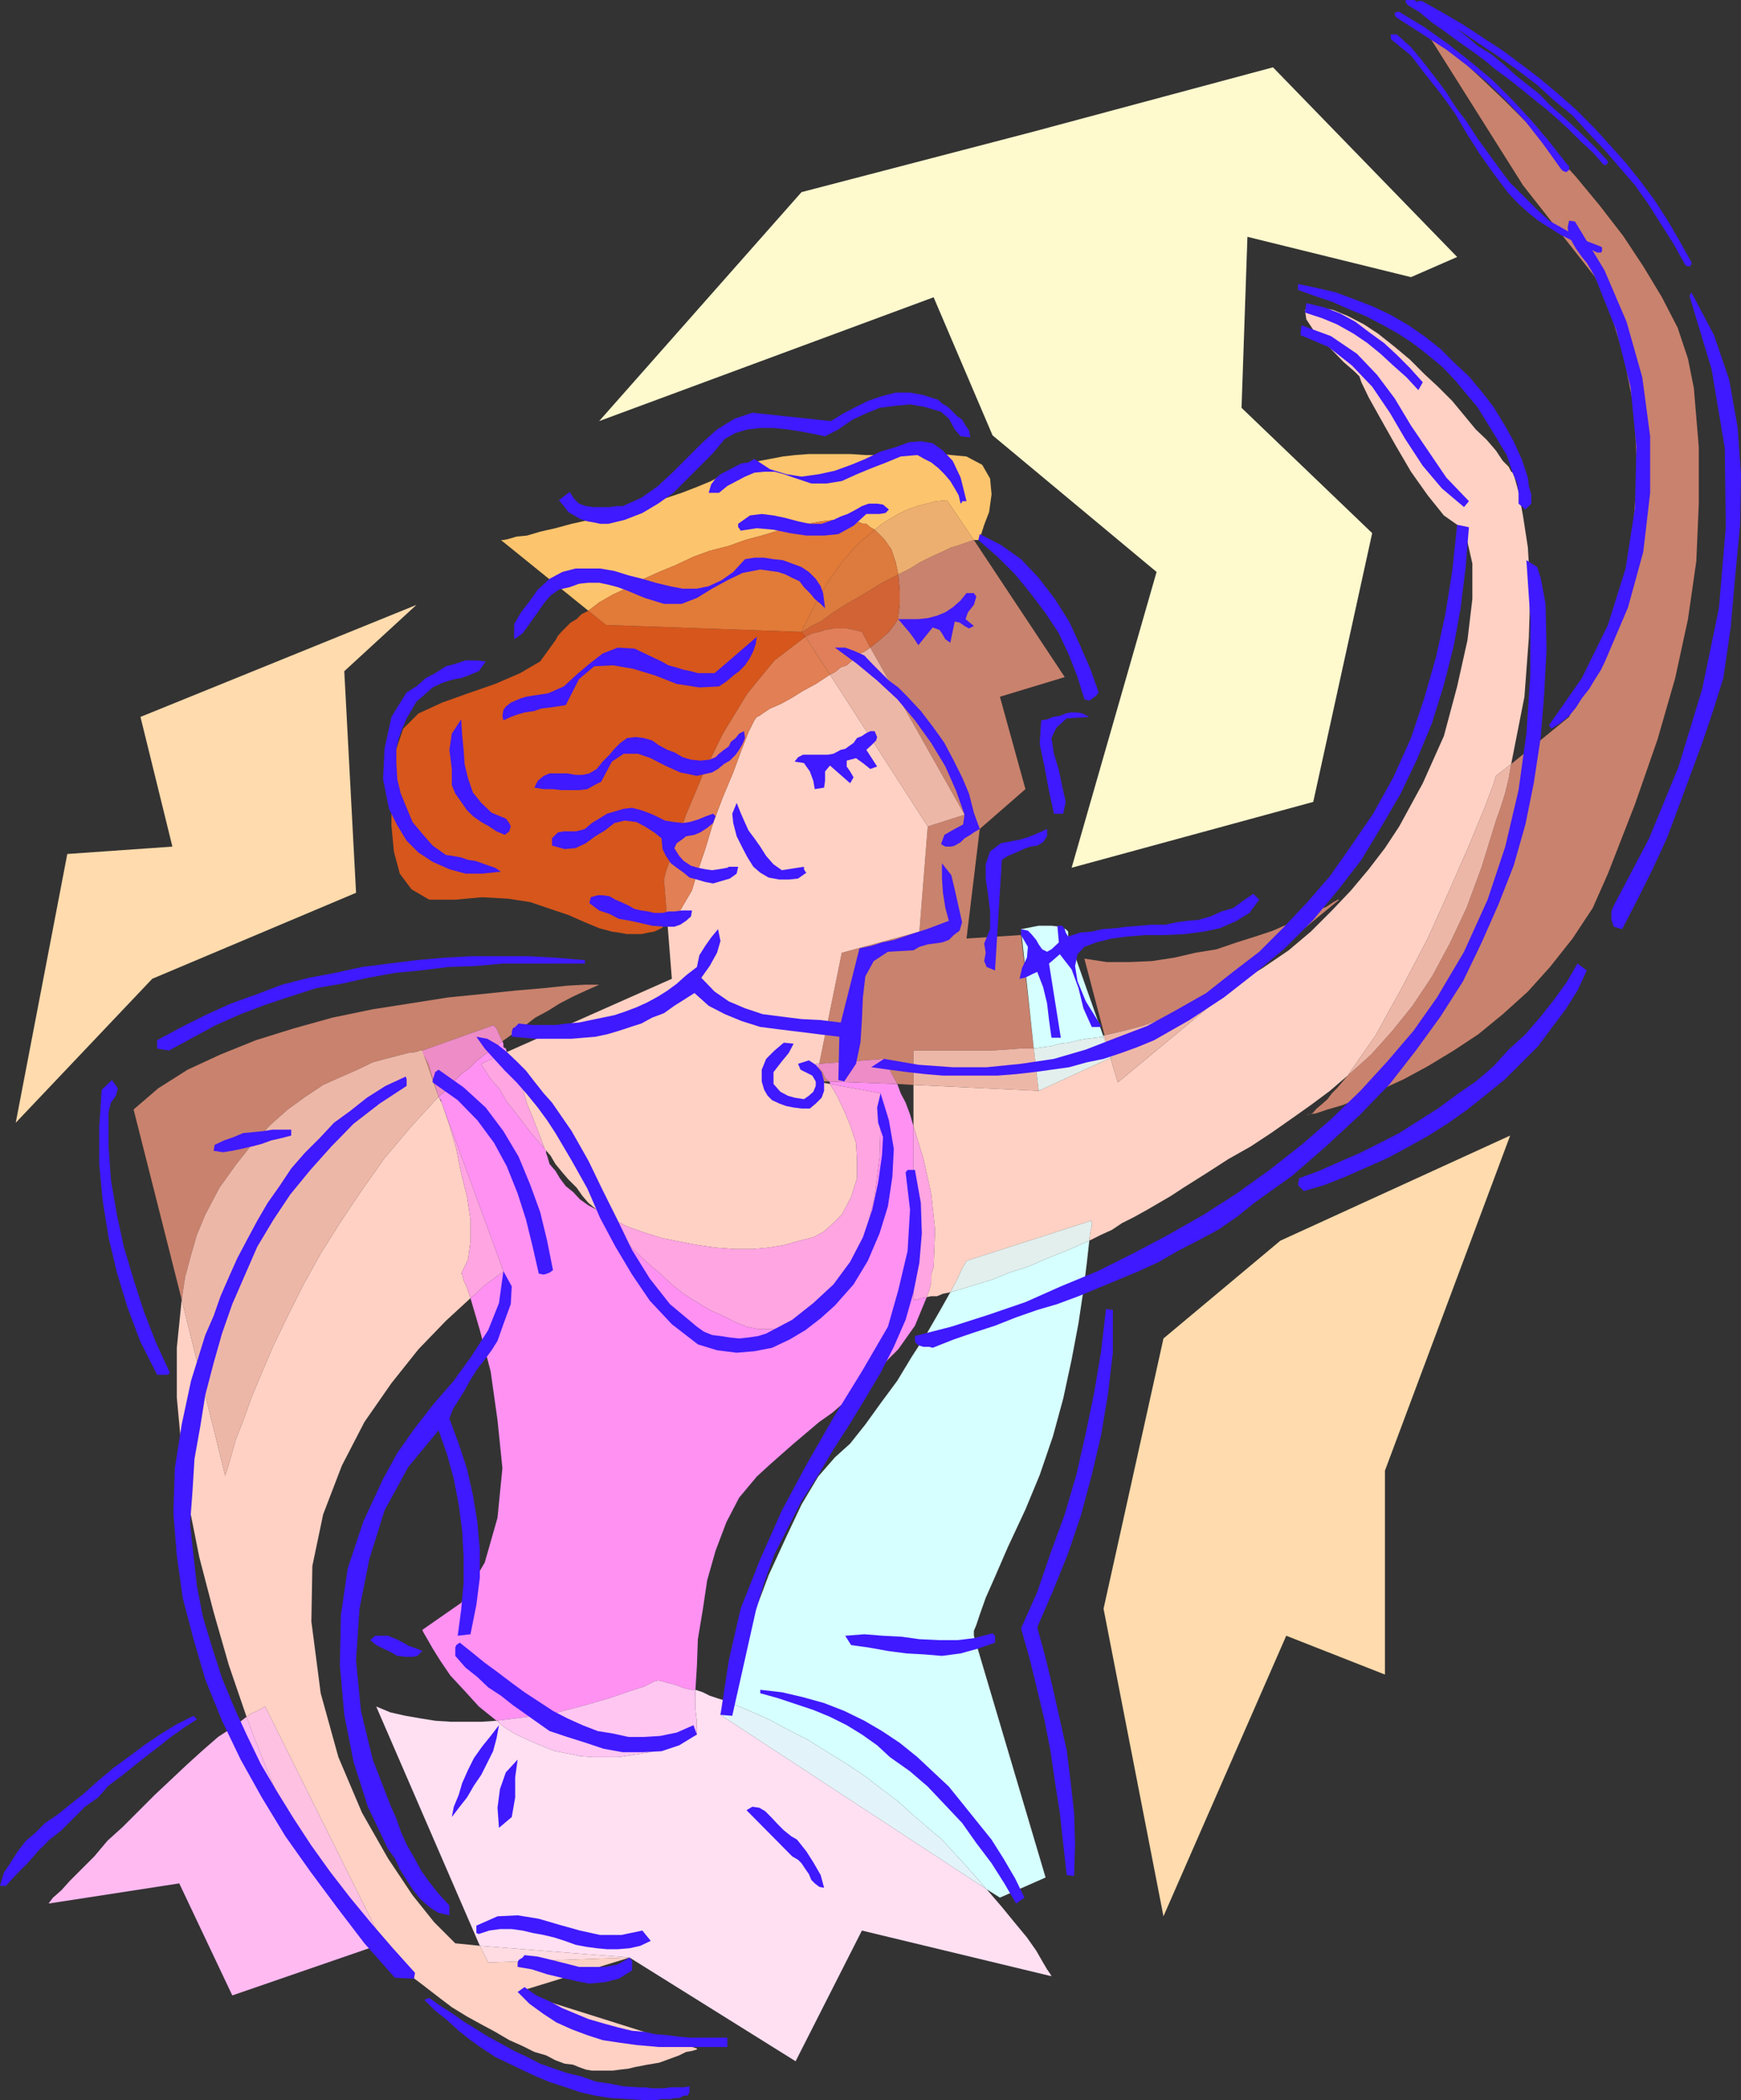<svg xmlns="http://www.w3.org/2000/svg" width="354.5" height="427.402"><rect width="100%" height="100%" fill="#333333" stroke="none"/><path fill="#c9826d" d="M166.102 220.102h2.699l-.801-.7-.398-1-.5-.703-.5-.5-.5 2.903m16.8-94.102-.699 1-1.203 1.602-1.7 1.5-2.097 1.699 19.2 34-7.5 2.398-1.7 21.403-15.8 4.3L166.8 216.5l13.199-1 .3.3.5.9.7 1.702 1.203 2.2 3.297.199v-7h15.902l3.098-.2 2.602-.199h2.898l-2.598-23.101L196.8 191l2.699-22.3 9.3-8.098-5.198-18.801 13.199-4-18.5-27.899-1.5.5-1.399.5-1.699.5-1.902.899-2.2 1-2.398 1.199-1.902 1.2-2.399 1.202.301 3.297v2.903l-.3 2.199V126m89.801 57.102h-.3l-.903.5-1.5 1-2.098.699-2.402 1.398-2.898 1.203-3.399 1.5-3.601 1.2-3.801 1.199-4.098 1.398-4.3.703-4.301 1-4.602.7-4.5.199h-4.598l-4.601-.7 4.101 15.598 3.899-.898 3.8-1 3.399-1.2 3.3-1.199 3.102-1.402 3.399-1.5 2.902-1.398 2.899-1.7 21.101-17.3"/><path fill="#c9826d" d="m344.902 79-1.199-6-2.101-6.3-3.2-6.2-3.8-6.3L330.5 48l-4.797-6.2-4.8-5.8-5-5.5-4.801-5.3-4.801-4.798L302 16.301l-3.898-3.602-3.301-2.898-2.7-2.399-1.398-1.203-.703-.398 20.102 31.898L324.8 56.402l.902 1.899 2.2 5.3L330.5 72l2.203 11 .7 13.2-1.2 15.402-4.601 16.597-8.102 17.703-11.797 9.598-.5 2.902-.703 2.899-.898 2.898-1 2.801-2.899 9.402-3.101 8.399-3.399 7.199-3.601 6.7-4 6-4.102 5.1-4.297 4.802-4.8 4.3-1 1.2-1.2 1.398-1 1-.902 1.2-1 .902-1.2 1-.898 1L266 227l.402-.2 1.5-.198 2.399-.801 3.101-.899 3.598-1.5 4.102-1.601 4.8-2.2 4.801-2.601 5.297-3.2 5-3.3 5-4.098 5.102-4.601 4.5-5 4.601-5.801 4.098-6.2 3.101-7 5.5-14.1 4.598-13.2 3.602-12.5 2.601-12 1.7-11.8.5-11.7V91l-1-12M86 213.8l3.3 9.4-1.198-3.798-.899-2.902-1-1.898L86 213.8"/><path fill="#c9826d" d="m86 213.8 14.602-5.198v.199l.5.5.5 1.199.699 1.402 2.402-1.703 2.098-1.398 2.199-1.7 2.602-1.402 2.398-1.5 2.703-1.398 2.598-1.2 2.699-1.199h-2.898l-3.602.2-4.797.5-5.8.5-6.7.699-7 .699-7.601 1.2-7.7 1.202-8.199 1.7-7.902 2.199-7.7 2.398-7.199 2.903-6.699 3.097-6 3.801-5 4.3L37 264.5l.703-4.598 1.2-4.5 1.199-4.101 1.699-4.102 2.902-5.5L48 237.102l3.402-4.301L55 229l3.602-3.2 3.601-2.6 3.598-2.4 3.8-1.698 3.2-1.403 3.101-1.5 2.598-.699 2.703-.7 1.899-.5 1.699-.198.699-.301h.5"/><path fill="#ffd1c4" d="m121.5 246.2 2.902 1.702 3.301 1.7 3.399 1.199 3.8 1.199 3.598.7 3.602.702 3.601.5 3.899.297h3.601l3.297-.297 3.102-.5 3.199-.902 2.8-.7 2.2-1.198 1.902-1.7 1.7-1.703 1.898-3.597 1.199-3.801v-3.602l-.2-3.597-1.198-3.602-1.2-2.898-1.5-3.102-1.402-2.398-2.898-.5.5-2.903-.2-.199v-.3l-.3-.2h.699l4.601-22.598 15.801-4.3 1.7-21.403L169 137.301l-2.898 1.898-2.602 1.403-2.398 1.5-2.2 1.199-2.101.898-1.5 1-.7.5-.5.203-.5.7-1.199 2.398-1.402 3.602-1.7 4.597-2.097 5-2 5.301-1.601 5.3-1.7 5-1 3.4-1.699 2.902-1.402 2.398-1.899 1.402.899 11.297-33.598 14.903.797 1.699.703 1.898.899 2.102 1 2.398.699 2.403 1.199 2.898 1.203 3.102 1.2 3.199 1.199 1.398 1 1.703 1.398 1.7 1.203 1.398 1.7 1.7 1.199 1.702 1.199 1.399 1.699 1.398"/><path fill="#edb7a8" d="m177.203 131.8-1 .7-1 .5-.703.7-1.2.902-.898.8-1.199.399-1.203 1-1 .5 19.902 30.898 7.5-2.398-19.199-34"/><path fill="#ffd1c4" d="m210.5 213.402 1 8.598-1-8.598m97.203-57.902 2.7-13.7.898-12 .3-10-.5-8.398-1-6.5-.898-4.8-.8-2.903-.403-1-.297-.199-.5-1L306 93.8l-1.398-2.1-1.899-2.2-2.203-2.098-2.398-2.902-2.399-2.898-2.902-2.903L290 76.102l-2.898-2.903L284 70.602l-3.398-2.7L277.703 66l-3.3-1.7-2.903-1.198-4.297-.903-1.5.903L266 65l1.902 2.902 2.899 2.899 2.8 2.898 2.2 1.903 1 1 .402 1.199 1.5 3.101 2.399 4.297 3.101 5.5L287.301 96l3.402 4.8 3.297 4.102 2.703 1.899 1.899 2.601 1.199 5.297v7.203l-1 8.399-2.098 9.398L294 149.801l-4.297 9.601-4.8 8.797-2.903 4.403-3.297 4.3-3.601 4.297-3.899 4.102-4.3 4.3-4.5 3.801-5.301 3.598-5.5 3.402-24 19.899-1.5-5L211.5 222l-25.5-1.2v8.4l2 6.5 1.602 7.202.8 7.399-.3 7.5-.5 1.601v1.7l-.399 1.5-.5 1.398.899-.2h1.199l1.199-.5 1.5-.3 1.402-2.598 1-2.203.7-1.199.199-.398 25.5-8.2v1.2L222 250.8l-.2 1.699 2.403-1.2 2.2-1 2.097-1.398 2.402-1.203 2.7-1.5L236 244.8l2.402-1.399L241 241.7l4.602-2.898 4.5-2.899 4.601-2.601 4.098-2.7 4-2.8 4.101-2.899 3.899-2.902 3.601-3.098 5.7-8.203 5.3-9.597L290.703 191l4.5-10 3.899-8.898 3.101-7.5 1.899-5 .5-1.7 3.101-2.402"/><path fill="#ffd1c4" d="M224.902 210.7h-.199v.3l1.2 3.3-1-3.6"/><path fill="#edb7a8" d="M186 213.8v7l25.5 1.2-1-8.598h-2.898l-2.602.2-3.098.199H186m40.402 1.499h-.3l1.5 5 24-19.898-2.899 1.7-2.902 1.398-3.399 1.5-3.101 1.402-3.301 1.2-3.398 1.199-3.801 1-3.899.898 1 3.602.5 1m78.2-48.301 1-2.8.898-2.9.703-2.898.5-2.902-3.101 2.402-.5 1.7-1.899 5-3.101 7.5-3.899 8.898-4.5 10-5.3 10.102-5.301 9.597-5.7 8.203 4.801-4.3 4.297-4.801 4.102-5.102 4-6 3.601-6.699 3.399-7.2 3.101-8.398 2.899-9.402"/><path fill="#ffd1c4" d="m97.703 396-5-.5-1.203-1.2-3.098-3.1L84 385.7l-5-7.5-5.297-9.298-4.8-11.3-3.602-13L63.402 330l.2-11.3 2.199-10.5 3.8-9.9 4.602-8.898 5.5-7.902 5.5-6.898 5.598-5.801 5-4.602-.7-2.097-.699-1.5-.3-1.2-.2-.203 1.399-2.898.5-3.801v-4.3l-.7-4.598-1.199-4.801-1-5L91.5 229l-1.5-4.398-.7-1.403-5.5 6-5.5 6.5-4.597 6.5-4.3 6.403-4.102 6.5-3.598 6.5-3.101 6.199-2.899 6-2.402 5.601-2.098 5L49.5 289.2 48 293l-.898 3.2-.7 2.402-.5 1.597v.301L37 264.5l-1 9.8v10.102l1 10.797L38.402 306l2.2 11 2.898 11.102 3.102 10.8 3.601 10.5 1-.703 1.2-.5.699-.398.898-.5L78 395.5l-1.398.5 3.101 2.602 3.098 2.898L86 403.902l3.102 2.399L92 408.5l3.102 1.902 3.101 1.7 2.598 1.398 2.902 1.7 2.7 1.202 2.398 1.2 2.402.699 1.899 1L115 420l1.703.2 1.2.5 1.398.5 1.199.202h4.3l1.5-.203L128 421l1.203-.3 2.598-.5 2.402-.4 2.2-.8 1.898-.7 1.402-.698 1.2-.2 1-.3v-.2l-36.5-11.5 22.8-7-28.8 1-1.7-3.402"/><path fill="#edb7a8" d="m89.3 223.2-3.3-9.4h-.5l-.7.302-1.698.199-1.899.5-2.703.699-2.598.7-3.101 1.5-3.2 1.402-3.8 1.699-3.598 2.398-3.601 2.602L55 229l-3.598 3.8L48 237.103l-3.297 4.597-2.902 5.5-1.7 4.102-1.199 4.101-1.199 4.5L37 264.5l8.902 36v-.3l.5-1.598.7-2.403L48 293l1.5-3.8 1.703-4.798 2.098-5 2.402-5.601 2.899-6 3.101-6.2 3.598-6.5 4.101-6.5 4.301-6.402 4.598-6.5 5.5-6.5 5.5-6"/><path fill="#ff91f2" d="m89.3 223.2.302.5.199.202v.297l.199.403 12.5 34.097-.2.301-.698.402-1 .797-1 .703-1.2.899L97.203 263l-1.402 1.2 1.902 6.5 2.2 8.402L101.3 289l1 9.8-1 10.102L98.703 318l-4.8 8.2L86 331.7l.203.5.7 1.202 1.199 2.098 1.5 2.402L91.703 341l2.7 2.902 3.097 3.399 3.602 2.898 6.5-.797 6-.902 5.699-1.5 4.8-1.398 4.102-1.403 3.098-1 1.902-1L134 342l.902.2 1 .3.899.2 1 .3 1 .402.902.297 1 .203h.899l.3-4.8.2-5.5 1-6 .898-6 1.703-6 2.2-5.801 2.597-5 3.602-4.301 2.398-2.2 2.703-2.398 2.399-2.101 2.601-2.2 2.598-2.199 2.699-1.902 2.402-2.098 2.598-2.203 1.902-1.898 2.399-2.2 2-2.402 2.101-2.097 1.7-2.403 1.699-2.398 1.199-2.899 1.203-2.902-1.203.2-.7.3h-.8v-35.3l-.7-2.4-.898-2.398-1-1.902-.699-1.898-13.902-.5.199.199v.3l10.3 1.899v6.2l-.198 6.702-1 8-1.899 7.899-3.601 7.699-4.801 6.402-7 4.598-1.899.5h-4.5L152 270l-2.398-1-2.399-1.2-2.703-1.198-2.598-1.602-2.699-1.7-2.402-1.898-2.598-2.402-2.601-2.2-2.7-2.6-2.601-2.7-2.399-2.598-2.402-2.703-1.7-.898-1.698-1.2-1.399-1.5-1.5-1.199-1.203-1.601-.898-1.5-1.2-1.399-.5-1.703-.199-.5V234l-.3-.2-2.903-3.398-2.598-3.402-2.199-2.8-1.601-2.7-1.7-1.898-1.199-1.903-.5-.699-.203-.5 5.203-2.398-.203-.7-.5-.3v-.7l-.2-.5-1.698 1.5-1.899 1.2-1.5 1.199-1.601 1.601-1.7 1.2-1.5 1.5L91 221.8l-1.7 1.398"/><path fill="#ed8cc6" d="m166.8 216.5-.198.7.5.5.5.702.398 1 .8.7 13.903.5-1.203-2.2-.7-1.703-.5-.898-.3-.301-13.2 1M86 213.8l.203.802 1 1.898.899 2.902L89.3 223.2l1.7-1.399 1.402-1.7 1.5-1.5 1.7-1.199 1.601-1.601 1.5-1.2 1.899-1.199 1.699-1.5-.7-1.402-.5-1.2-.5-.5v-.198L86 213.8"/><path fill="#ffa5e2" d="m171.402 247.2-1.699 1.702-1.902 1.7-2.2 1.199-2.8.699-3.2.902-3.101.5-3.297.297h-3.601l-3.899-.297-3.601-.5-3.602-.703-3.598-.699-3.8-1.2-3.399-1.198-3.3-1.7-2.903-1.703 2.402 2.703 2.399 2.598 2.601 2.7 2.7 2.6 2.601 2.2 2.598 2.402 2.402 1.899 2.7 1.699 2.597 1.602 2.703 1.199 2.399 1.199 2.398 1 2.402.5h4.5l1.899-.5 7-4.598 4.8-6.402 3.602-7.7 1.899-7.898 1-8 .199-6.703V222.5L169 220.602l1.402 2.398 1.5 3.102 1.2 2.898 1.199 3.602.199 3.597v3.602l-1.2 3.8-1.898 3.598m-5.3-30.699.3.2v.3l.2.2.199-.7h-.7m-55.199 17.3-1.199-3.198-1.203-3.102-1.2-2.898-.698-2.403-1-2.398-.899-2.102-.703-1.898-.797-1.7L98 216.5l.203.5.5.7 1.2 1.902 1.699 1.898 1.601 2.7 2.2 2.8 2.597 3.402 2.902 3.399M188.703 264l.5-1.398.399-1.5v-1.7l.5-1.601.3-7.5-.8-7.399L188 235.7l-2-6.5v35.3h.8l.7-.3 1.203-.2M90 224.602 91.5 229l1.402 4.8 1 5 1.2 4.802.699 4.597v4.301l-.5 3.8-1.399 2.9.2.202.3 1.2.7 1.5.699 2.097L97.203 263l1.2-1.2 1.199-.898 1-.703 1-.797.699-.402.199-.3L90 224.601"/><path fill="#ffbaf2" d="m50.203 349.402-2.601 2-3.2 2.098-3.101 2.7-3.098 2.8-3.402 3.2-3.301 3.1-3.098 3.102L25 371.801l-3.098 2.8-2.699 3.2-5 5-1.703 1.898-1.7 1.5-.698.903-.2.3 26.598-4.101 10.8 22.8L76.603 396l-2.399-2.898-2.601-2.903-2.7-3.097L66.5 383.8l-2.398-3.399-2.102-3.8-2.2-3.903-1.898-4.097-1-2.102-.902-2.398-1-2.403-1-2.398-.898-2.399-1-2.402-.899-2.398-1-2.7"/><path fill="#ffc1e2" d="m54 347.3-.898.5-.7.4-1.199.5-1 .702 1 2.7.899 2.398 1 2.402.898 2.399 1 2.398 1 2.403.902 2.398 1 2.102 1.899 4.097L62 376.602l2.102 3.8 2.398 3.399 2.402 3.3 2.7 3.098 2.601 2.903L76.602 396l1.398-.5-24-48.2"/><path fill="#ffe0f2" d="m147.602 346.102-1.602-.5-1.5-.5-1.398-.7-1.5-.5v3.899l.3 2.601V353l-3.402 1.7-3.297 1-2.902.902-3.098.5-3.203.5h-5.2l-2.698-.2-2.399-.5-2.601-.5-1.899-.703-2.402-1-2-.898-2.098-1-1.902-1.2-1.7-1.402-2.898.203h-6.5l-3.101-.203-3.102-.5-2.898-.5-3.102-.699-2.898-1.2L97.703 396l30.5 2.402L162 419.5l13.5-26.598 38.602 9.297-.2-.398-.699-1-1-1.7L211 397l-1.898-2.7-2.399-2.898-2.703-3.3-3.098-3.602-54.199-35.5v-.3l.2-.5.3-.9.399-1.198"/><path fill="#ffdbe2" d="m99.402 399.402 28.801-1-30.5-2.402Zm0 0"/><path fill="#ffc6f2" d="m101.102 350.2 1.699 1.402 1.902 1.199 2.098 1 2 .898 2.402 1 1.899.703 2.601.5 2.399.5 2.699.2H126l3.203-.5 3.098-.5 2.902-.903 3.297-1 3.402-1.699v-2.598l-.3-2.601v-3.899h-.899l-1-.203-.902-.297-1-.402-1-.3-.899-.2-1-.3-.902-.2-.797.2-1.902 1-3.098 1-4.101 1.402L119.3 347l-5.7 1.5-6 .902-6.5.797"/><path fill="#d6ffff" d="M217.5 190.602v-1l-.5-.5-1.2-.5-1.698-.2H211.5l-3.598.7 2.598 24.3 1.902-.3 1.7-.2 1.699-.5 1.902-.203 1.899-.5 1.699-.297L223 211.2l1.703-.199-7.203-20.398"/><path fill="#e2efed" d="m226.102 215.3-.2-1-1.199-3.3-1.703.2-1.7.202-1.698.297-1.899.5-1.902.203-1.7.5-1.699.2-1.902.3 1 8.598 14.602-6.7"/><path fill="#e0e0d8" d="m225.902 214.3.2 1h.3zm0 0"/><path fill="#d6ffff" d="m170 296.602-3.398 3.898-3.399 5.7-3.3 7-3.403 7.402-2.898 7.699-2.602 7-1.898 6.199-1.5 4.602 4.601 1.898 4.297 1.902 4.102 2.2 4.101 2.097 3.797 2.403 3.902 2.398 3.598 2.402 3.102 2.399 3.601 2.699 2.899 2.602 3.101 2.699 2.899 2.398 2.398 2.602 2.402 2.601 2.399 2.7 2.101 2.398 2.7 1.7 9.3-4.098-14.601-49.2v-1l.5-1.203.699-2.097 1.203-3.403 1.899-4.297 2.601-6 3.598-7.703 2.902-7 2.7-7.898 2.097-7.7 1.703-7.902 1.399-7.398 1-6.7.699-5.601.5-4.5-4.301 1.902-4.297 1.7-3.902 1.699L205.5 259l-3.398 1.402-3.301 1-2.899.899-2.402.699-2.2 3.902-2.597 4.5-3.101 4.797-2.899 4.801-3.402 4.602-3.098 4.3-3.101 3.899-3.102 2.8"/><path fill="#e2efed" d="m196.8 256.602-.198.398-.7 1.2-1 2.202L193.5 263l2.402-.7 2.899-.898 3.3-1L205.5 259l3.8-1.2 3.903-1.698 4.297-1.7 4.3-1.902.2-1.7.3-1.198v-1.2l-25.5 8.2"/><path fill="#e2f4f9" d="m147.602 346.102-.399 1.199-.3.898-.2.5V349l54.2 35.5-2.102-2.398-2.399-2.7-2.402-2.601-2.398-2.602-2.899-2.398-3.101-2.7-2.899-2.601-3.601-2.7-3.102-2.398-3.598-2.402-3.902-2.398-3.797-2.403-4.101-2.097-4.102-2.2-4.297-1.902-4.601-1.898"/><path fill="#fcc46d" d="m178.102 107.8 1.5-1.198 1.601-1 1.7-1 1.898-.903 2-.699 1.902-.5 1.899-.5 2.199-.2 5.5 8.102h.902l.5-.902.7-2.2 1-2.6.5-3.598-.301-3.2-1.602-2.8-3.2-1.7-5.198-.5-3.399.2h-12l-3.101-.2h-8.399l-2.703.2-2.598.3-2.601.5-2.2.399-2.398.8-2.402.899-2.399 1-2.601 1.402-2.899 1.2-3.101 1.199-3.598 1.199-3.902 1-3.598 1.2-3.8 1.202-3.903.899-3.598.8-3.3.899-3.102.7-2.7.8-2.097.2-1.703.5-1 .202h-.5l17.8 14.399 2.2-1.7 2.8-1.601 3.2-1.5 3.102-1.7 3.101-1.398 3.399-1.402 3.601-1.7 3.297-1.198 3.902-1 3.301-1.2 3.399-.902 3.3-1 3.2-1 2.8-.398 2.899-.5 2.402-.301h2.7l1.199.3h.898l1.203.5h.7l.8.7.899.5"/><path fill="#edaf70" d="m178.102 107.8 1.898 1.9 1.5 2.1.902 2.7.5 2.402 2.399-1.203 1.902-1.199 2.399-1.2 2.199-1 1.902-.898 1.7-.5 1.398-.5 1.5-.5-5.5-8.101-2.2.199-1.898.5-1.902.5-2 .7-1.899.902-1.699 1-1.601 1-1.5 1.199"/><path fill="#d6561c" d="m164 129.602-.797-1-39.8-1.403-3.602-2.898-1.399.699-1 1-1.199.7-1.902 1.902-.7.8-.5.899-.5.699-2.601 3.602-4.098 2.398-5.101 2.2-5.5 1.902L90 143l-4.797 2.2-3.101 3.1-1.399 4.102-.5 4.797-.5 5.5V168l.5 5.3 1.2 4.5L83.8 181l3.601 2.102h5.301l5.5-.5 5.297.3 4.5.7 4.102 1.398 3.601 1.2 3.399 1.5 2.898 1.202 2.602.7 1.398.199 1.703.3h2.899l1.398-.3 1.203-.2 1.5-.699 1.2-1-.7-8.902.399-1.598 1.699-4.8 2.402-6.801 3.399-8.102 4.101-8.398 5-8.2 5.5-6.699 6.297-4.8"/><path fill="#d16335" d="m175.5 128.602 1.703 3.199 2.098-1.7 1.699-1.5 1.203-1.601.7-1v-.7l.3-2.198v-2.903l-.3-3.297-3.602 1.899-3.598 2.199-3.3 1.902-2.7 1.7-2.601 1.898-1.899.902-1.5 1-.5.2.797 1 1.402-.7 1.399-.3 1.199-.403 1.703-.297h2.7l1.597.297 1.5.403"/><path fill="#e27f54" d="m141.902 177.8 1.7-5 1.601-5.3 2-5.3 2.098-5 1.699-4.598 1.402-3.602 1.2-2.398.5-.7.5-.203.699-.5 1.5-1 2.101-.898 2.2-1.2 2.398-1.5 2.602-1.402 2.898-1.898-5-7.7-6.297 4.801-5.5 6.7-5 8.199-4.101 8.398-3.399 8.102-2.402 6.8-1.7 4.801-.398 1.598.7 8.902 1.898-1.402 1.402-2.398 1.7-2.903 1-3.398"/><path fill="#e07f59" d="m175.5 128.602-1.5-.403-1.598-.297h-2.699L168 128.2l-1.2.403-1.398.3-1.402.7 5 7.699 1-.5 1.203-1 1.2-.399.898-.8 1.199-.903.703-.699 1-.5 1-.7-1.703-3.198"/><path fill="#e27a38" d="m163.203 128.602.297-.7.703-1.402 1.2-2.398 1.699-3.102 1.898-3.2 2.602-3.6 2.898-3.298 3.602-3.101-.899-.5-.8-.7h-.7l-1.203-.5h-.898l-1.2-.3h-2.699l-2.402.3-2.899.5-2.8.399-3.2 1-3.3 1-3.399.902-3.3 1.2-3.903 1-3.297 1.199-3.601 1.699-3.399 1.402-3.101 1.399L128 119.5l-3.2 1.5-2.8 1.602-2.2 1.699 3.602 2.898 39.801 1.403"/><path fill="#dd7a3d" d="m178.102 107.8-3.602 3.102-2.898 3.297-2.602 3.602-1.898 3.199-1.7 3.102-1.199 2.398-.703 1.402-.297.7.5-.2 1.5-1 1.899-.902 2.601-1.898 2.7-1.7 3.3-1.902 3.598-2.2 3.601-1.898-.5-2.402-.902-2.7-1.5-2.1-1.898-1.9"/><path fill="#3f19ff" d="m131.102 427.402-3.399-.203-3.3-.199-3.2-.5-3.101-.7-2.899-1-3.101-1-2.899-1.198-2.601-1.2-2.899-1.402-2.902-1.398-2.598-1.7-2.402-1.703-2.399-1.898L91 411.1l-2.398-1.902-2.2-2.199 1-.398 2.2 1.597L92 409.7l2.402 1.703L97 413l2.402 1.5 2.598 1.402 2.703 1.5 2.598 1.2L110 420l2.8 1 2.7.902 2.902.7 2.801 1 3.2.5 2.597.5 3.102.199h1.199l1.5.199h2.402l1.399-.2h2.601l1.2-.198v1.199l-.403.699h-.797l-.902.5h-1l-.7.2h-1.898l-1 .202h-2.601m-1.5-11.202-3.602-.5-3.297-.5-3.101-1-3.2-1.2-3.101-1.398-2.598-1.7-2.902-2.101-2.399-2.399 1.399-1 2.402 1.7 2.7 1.199 2.597 1.398 2.902 1.203 2.399 1 3.101.899 2.899.8 2.902.7 2.399.199 2.398.5 2.402.2 2.399.3 2.402.2h7.399v1.902h-13.899l-2.203-.2-2.398-.203m-49.2-13.699-6.199-7-5.5-7.2-5.5-7.398-5.101-7.203-4.801-7.898L49 358.1l-3.797-7.902-3.402-8.398-2.399-8.2-2.199-8.402L36 316.602l-.7-8.7.302-9.101L37 289.902 38.902 281l2.899-9.3 1.699-3.9 1.402-4 1.7-3.898 1.699-3.8 1.902-3.602 2.2-4.098 2.097-3.601 2.402-3.399 2.399-3.601L62 234.699l3.102-3.097L68 228.5l3.3-2.398 3.403-2.7L78.5 221l4.102-1.898.199.5V221l-5.5 3.602L72 228.699l-4.5 4.602-4.297 4.8-4.101 5-3.399 5.098-3.3 5.5L50 259.2l-2.7 6.203-2.097 6-1.703 6-1.7 6.5-1 6.297-1.198 6.703-.399 6.5-.5 6.7.7 6.5.699 6.199L41.3 329l1.902 6.3 2 6.2 2.399 5.8 2.601 5.7 2.899 6 3.3 5.602 3.399 5.5 3.601 5.5 3.801 5.3 4.098 5.297 4.3 5.203L80 396.5l4.5 5-.2 1.2-3.898-.2m25-2.2v-.898l.2-.5.8-.5.399-.5 2.699.297 2.902.703 2.801.7 2.7.699h5.3l2.598-.5 2.402-1.399.5.7V401L126 402.7l-2.797.702-3.203.297-2.598-.5-3.101-.699-2.899-.7-3.101-1-2.899-.5m-7.902-6.698-.5-.2v-1.5l4.3-1.902 4.102-.2 4.301.7 4.098 1.2 4.3 1.202 4.102.899h4.297l4.3-.899 1.7 2.098-2.098 1-2.199.5-2.402.2h-2.2l-2.101-.2-2.2-.3-2.097-.4L115 395l-2.2-.7-2.097-.5-2.203-.398-2.098-.5-2.199-.3h-2.402l-2.2.3-2.101.7M0 383.8l.8-2.698L2.204 379l1.399-2.2 1.699-2.198L7.203 373l2-2 2.399-1.598 2.101-1.703L17.102 365 20 362.402l3.102-2.601 3.3-2.399 3.2-2.402 3.3-2.2L36 350.903l3.402-1.703.7.703-2.602 1.7-2.7 1.898-2.398 1.902-2.601 2-2.399 1.899-2.601 2.101-2.7 2L20 365.801l-2.7 1.898-2.398 2.403L12.5 372.5l-2.398 1.902-2.399 2.399-2.101 2.398-2.2 2.203-2.199 2.399H0"/><path fill="#3f19ff" d="m79 376.3-4.098-8.6L72 358.601 70.102 349l-.899-10.098.2-10.101 1.398-9.602L74 309.602 78 301l2.902-5.3 3.598-5.098 3.902-5 4-4.602L96 276l3.402-5.3 2.2-5.5.898-6.5 1.703 3.1-.203 3.602-1.5 4.098-1.2 3.402-1.198 1.899-1.399 1.898-1.5 1.903-1.402 2.199L94.6 283l-1.199 1.902-1.199 1.899-.703 1.898 1.902 5.102 1.7 5.199 1.199 5.3.902 5.5.5 5.602v5.7l-.703 5.5-1.2 6-2.597.3.7-5.3.5-5.5V316.8l-.301-5.301-.7-5.3-1-5.2L91 295.902l-1.7-4.8-6.198 7.5-4.801 8.8-3.098 9.899-2 10.101-.703 10.5 1 10.297 2.402 9.903 3.598 9.3 1.203 2.7.899 2.597 1.199 2.703L84.3 378l1.402 2.602 1.7 2.398 1.898 2.402 2.199 2.399v2l-2.2-.5-1.898-1.2-1.902-1.699L84 384.5l-1.2-1.898-1.398-2.2-1-2.203L79 376.301m82.3 1.499-9.3-9.398 1.203-.703 1.399.203 1.199.7L157 369.8l1.402 1.5 1.2 1.199 1.5 1.2 1.199.702 1.902 2.399 1.399 2.199 1.5 2.602.699 2.597-1-.199-.899-.7-.699-.698-.5-1.2-.703-1-.797-1.203-.703-.699-1.2-.7m19.903-20.197-2.601-2.403L175.5 353l-3.098-1.898-3.402-1.7-3.398-1.402-3.602-1.2-3.598-1.198-3.601-1v-.7l4.402.5 4.297 1 4.3 1.2 4.102 1.597 4.098 2 3.602 2.102 3.601 2.398 3.598 2.903 3.3 3.097 3.102 2.903 2.899 3.597 2.898 3.602 2.902 3.601 2.399 3.797 2.402 4.102 1.899 3.898-1.7 1.203-2.402-4.101-2.598-4.102-3.101-4.097-2.899-4.102-3.402-3.598-3.598-3.8-3.601-3.102-4.098-2.898M101.602 372l-.301-4.098.5-3.8 1.199-3.403 2.402-2.597-.5 3.597v4.102l-.699 4-2.601 2.199m115.601 9.602-.703-6.2-.7-6.5-1-6.3-.898-6.2-1.199-6.203-1.5-6.297-1.601-6.5-1.7-6 3.301-7.402 2.7-7.898 2.898-7.903 2.402-8.199 1.899-8.398 1.699-8.2 1.402-8.402 1-8.598 1.399.2v8.699l-1 8.398-1.399 8.403-1.902 8.097-2.2 8.203-2.601 7.7-3.098 7.699-3.199 7.398 1.7 6.203 1.5 6.297 1.398 6.203 1.402 6.297.797 6.403.703 6.3.2 6.5-.2 6.399-1.5-.2"/><path fill="#3f19ff" d="m101.602 351.102-.5 2.699-.7 2.601-1.199 2.399L98 361.199l-1.5 2.203-1.398 2.399-1.5 1.898L92 369.801l.402-2.102 1-2.398.7-2.399L95.3 360.2l1.199-2.398 1.703-2.399 1.7-2.101 1.699-2.2M92.703 337v-1.7l.2-.5.699-.5L96 336.2l2.703 2.202 2.598 1.899 2.902 2.199 2.598 1.902 2.902 1.899 2.899 1.898 2.898 1.5 3.102 1.403 3.101 1.199 3.098.5 3.199.699h3.102l3.3-.2 3.399-.698 3.402-1.5.7 1.898-3.602 2.2-3.598 1.202-3.902.2h-4l-3.899-.7-3.601-1.203-3.801-1.199-3.598-1.2-2.699-1.898-2.402-1.703-2.399-1.699-2.402-1.898-2.598-1.7-2.199-2.101-2.402-1.899L92.703 337m54 12 1.7-11.098 2.398-10.5 4-10.101 4.402-9.899 5-9.3 5.5-9.602 5.797-9.398 5.3-9.102 2.102-7.398 1.899-8 .5-8.403-.899-7.597.399-.5h1.5l1.199 6.699.203 6.199-.5 6-1.203 6-1.598 5.602-2.402 5.5-2.7 5.3-3.097 5.2-3.101 5.097-3.399 5.301-3.101 5.2-3.399 5.3-2.8 5.5-2.7 5.3-2.101 5.802-1.7 5.699-4.8 21.398-2.399-.199m-71.301-15.2 1-.898H79l1.703.7 1.399.699L83.3 335l1.5.5 1.2.5-1 1-1 .2h-1.398l-1.7-.2-1.402-.8-1.5-.7-1.398-.7-1.2-1m96.7-.898 3.898-.3 3.8.3 3.802.2 3.601.5 4.098.199h3.601l3.399-.399 3.8-1 .5.5v1.399l-3.398 1.199-3.601 1-3.801.5-3.598-.3-3.601-.2-3.801-.5-3.899-.7-3.601-.5-1.2-1.898M32 279.8l-3.398-6.698L26 266.199 23.8 259l-1.698-7.2-1.2-7.5-.699-7.398V229.2l.5-7.398 2.098-2L24 221.5l-.398 1.5-1 1.402-.5 1.899v7l.5 6.898 1.199 7 1.402 6.5 2 6.703 2.098 6.5 2.402 6.2 2.899 6.3-.5.399H32m81.102-49.199-1.7-2.602-1.902-2.598-2.2-2.703-2.097-2.398-2.402-2.399-2.2-2.402-1.898-2.098L97 211l2.203.402 2.098 1.2 1.902 1.5 2 1.898 1.899 1.902 1.699 2.2 1.902 2.398 1.7 1.902 4 5.797 3.398 6 2.902 6 3.098 6.203 2.902 6 3.598 5.797 4.101 5.203 5.5 4.598 1.399 1 1.699.7 1.703.202 1.899.297 1.898.203 1.902-.203 2-.297 1.598-.5 5.3-2.8 4.302-3.403 4.101-3.797 3.399-4.601 2.601-5 1.899-5.602 1.199-5.5.8-5.699.2-3.598-1-2.902-.2-3.098.7-2.902L181 228l1 5.8-.297 5.7-.902 6-1.7 5.5-2.398 5.602-2.902 4.8L170 265.7l-2.898 2.602L164 270.7l-3.2 1.903-3.597 1.699-3.601.699-3.602.3-4-.5-3.898-1.198-5.301-4.102-4.5-4.8-3.598-5.298-3.402-5.703-3.098-5.797-2.601-6-3.2-5.703-3.3-5.597m73.198 42.499v-1.2l7.403-1.902 7.5-2.398 7.598-2.602 7.199-3.2 7.5-3.1 7.203-3.598 7.2-3.801 7.199-4.102 6.699-4.297 6.699-4.8L265 233l6-5.2 6-5.8 5.5-6 5.3-6.2 4.802-6.8 5.5-9.3 4.8-10.598L306.5 172.3l2.703-11.5 1.598-11.5.8-12v-11.5l-.8-11.801 2.199 1.402.703 2.2.5 2.597.5 2.703.2 9.297-.5 9.403-.7 8.597-1.402 9.203-1.7 8.399-2.398 8.398-3.101 7.903-3.399 7.699-3.8 7.898-4.602 7.203-5 6.899-5.301 6.8-6.2 6.399-6.8 6.3-6.898 6-7.7 5.5-3.601 2.9-3.801 2.6-4.098 2.2-4.101 2.102L236 256.8l-4.098 1.898-4.101 1.703-4.098 1.7-4.101 1.699-4.301 1.601-4.098 1.2-4.3 1.5-4.301 1.699-4.301 1.398-4.098 1.403-4.3 1.699-.7-.2H188l-1-.3-.7-.7m-76.597-13.9-1.203-5.298-1.398-5.703-1.7-5.297-2.199-5.5-2.601-4.8L97.203 228l-4-4.098-5.101-3.601v-.5l.3-.899.2-.703.699-.5 5.101 3.602 4.5 4.101 3.598 4.797 3.102 5.203L108 241.2l2 5.5 1.402 5.801 1.2 6-.7.5-.5.2-.699.202-1-.203m-66-26.2 1.899-.898 2-.7 1.898-.8 2.102-.2 2-.203 1.898-.297h3.8v1.2l-1.898.5-2.199.5-1.902.699-1.899.5-2.199.5-1.902.398-1.899.301-1.902-.3.203-1.2m220.597 8.2.2-1.4 4.102-1.5 3.8-1.698 4.399-1.903 3.8-1.898 4.301-2.2L289 228l3.8-2.398 3.903-2.903 3.797-2.597 3.602-3.102 3.101-3.398 3.399-3.102 3.101-3.598 2.7-3.402 2.597-3.598 2.203-3.8 1.899 1.398-1.899 4.102-2.402 3.8-2.7 3.598-2.898 3.902-3.3 3.297-3.403 3.403-3.797 3.097-3.902 3.102L295 228.5l-4.098 2.602-4.3 2.398-4.102 2.2-4.297 1.902-4.3 1.898-4.301 1.7-4.102 1.202-1.2-1.203M32 211.7l5-2.7 4.8-2.398 5.302-2.403 5.3-1.898 5-1.899 5.5-1.402 5.301-1 5.5-1.2 5.5-.698 5.598-.7 5.699-.5 5.5-.3h11.602l5.5.3 6 .5v.7H102.3l-5.5.5-5.598.199-5.5.699-5.3.5-5.5 1-5.301 1.2-5.2.902-5.3 1.699L54 204.5l-5 1.902-5 2.2-4.797 2.597-4.8 2.602-2.403-.399V211.7"/><path fill="#3f19ff" d="M155.102 220.102v-2.403L156 215.5l1.703-1.7 1.899-1.6 2 .202-1 1.899-1.399 1.699-1.703 2.2v2.402l1.402 1.597 1.5.801 1.399.402 1.902.297 1-.699.899-.8.5-1.2v-.898l-.7-1.2L164 218.2l-1-.5-.5-1.199 2.203-.7 1.399.9 1.199 1.5.5 1.902V222l-.5 1.402-1.2 1.2-1.199 1h-1.699l-1.601-.2-1.5-.3-1.399-.5-1.5-.7-.902-.902-.7-1.2-.5-1.698"/><path fill="#3f19ff" d="m170.902 211-4.101-.5-4-.5-4.098-.5-3.902-.5-3.801-1.2-3.398-1.398-3.301-1.703-2.899-2.597-2.199 1.398-1.902 1.2-2.098 1.5-2.402.902-2.2 1.199-2.199.699-2.402.8-2.398.7-2.399.5-2.402.2-2.399.202H109l-2.398-.203-2.399-.199v-1l.2-.7.5-.3.699-.7 2.699.302h4.8l2.399-.301 2.402-.2 2.399-.5 2.402-.5 2.399-.5 2.101-.699 2.399-.902 2.199-1 2.199-1.2 1.902-1.198 1.899-1.403 1.902-1.699 2.2-1.7.5-2.398 1.199-1.902 1.199-1.7 1.402-1.698.5 2.398-.703 2.402-1.5 2.7-1.7 2.398 2.7 2.8 2.902 2 3.301 1.4 3.598 1.202 3.902.5 4 .5 3.899.2 4.101.5L175 193l2.402-.5 2.2-.7 2.398-.5 2.102-.698 2.398-.801 2.203-.7 2.399-.902 2.101-.797-.703-2.601-.5-3.102-.2-2.898v-3.102l1.903 2.403.7 2.898.8 3.602.7 3.097-.5 1.703-1.2.899-1 1-1.402.5-1.399.199-1.5.2-1.699.5-1.203.702-5.2.297-2.898 1.903-1.699 3.097-.5 4.301-.203 4.602-.297 4.597-.902 4.301-2.399 3.602-1.199-.301.2-8.801m9.097 4.5 7 1.2 7 .5h6.902l7-.7 6.7-1 6.5-1.898 6.199-2.403 6.3-2.398 6.2-3.399 5.8-3.3 5.2-4.102 5.601-4.3 4.801-4.798 5-5.3 4.598-5.301 4-5.7 4.8-7 4.102-7.402 3.598-8 2.699-8.097 2.402-8.403 1.899-8.699 1.402-8.8 1-9.4 2.399.5-.7 8.4-1 8.1-1.402 7.7-2 7.902-2.398 7.7-3.102 7.5-3.297 6.898-3.902 6.7-4.098 6.8-4.8 6.2-5 6-5.801 5.8-6 5-6.399 5-7 4.602-7.203 4.097-3.398 1.403-3.301 1.199-3.598 1.199-3.402.7-3.598 1-7.203 1-3.598.402-3.8.3H192l-3.598-.3-3.601-.403-3.801-.5-3.598-.5L180 215.5"/><path fill="#3f19ff" d="m214.102 211.2-.5-3.598-.399-3.403-.8-3.297-1.2-3.101-.902.398-1 .5-.7.301-1 .2.5-2.2 1-2.098.2-2.203-1.399-2.398v-1.2l1.399.301.699.7 1 1.199.5.898.703 1 1 .5.899-.5 1.5-1.398-.301-3.399h1l.5.7.199.699.5.8 2.402-.8 2.399-.2 2.101-.5 2.7-.199 2.398-.3 2.602-.2 2.398-.203h2.703l2.399-.5 2.101-.297 2.399-.203 2.398-.699 2.203-1 2.399-.7 1.898-1.398 2.203-1.5 1.2 1.2-2 2.699-2.602 1.601-3.399 1.5-3.3.7-3.899.5-4 .199h-3.902l-3.801.3-3.098.399-3.199.8-2.402.9-1.399 1.5-.5 2.402.5 3.097 1.7 4.102 3.101 5L224 209h-1.7l-1.698-3.8-1-4.098-1.399-3.801-2.402-3.102-2.2 1.903L216 211.199h-1.898M200.402 192l1.2-2.898V185.5l-.399-3.3-.5-3.4v-2.898l.899-2.601 2.199-1.7 3.8-.699 1.7-.5 1.199-.5 1.203-.5 1.5-.703v1.5l-.8 1.203-1.2.7-1.402.199-1.399.5-1.5.699-1.699.7-1.203.8-1.398 22.5-1.7-.7-.5-1.198.301-1.7-.3-1.902m-80.103-9.398 1.403-.403h1l1.399.203 1.199.7 1.199.5 1.5.699 1.203.699 1.399.3 1.398.2 1.203.3h1.7l1.199-.3h1.199l1.5-.2h2.101l-.199 1.2-1 .902-1.203.797-1.2.403h-2.097l-2.402-.2-4.399-1L126 187l-1.898-1-2.102-.7-2-1.5.3-1.198m-41.097-18-1.203-6 .3-6.2 1.403-6.5 3.098-5 2-1.203L86.703 138l1.899-1 2.199-1.398 1.902-.5 2.098-.7h2l2.101.2-.699 1-.703 1-1 .398-1.2.5-1.398.5-1.199.2-1.203.3-1.5.5-1.898.902-1.7 1.5-1.601 1.399-2 3.398-.899 2.102-.699 1.898-.5 2.203v2.899l.2 3.3.699 2.899 1.199 2.902L84 167.301l2 2.398 2.102 2.403L90.8 174l1.402.2 1.7.3 1.398.5 1.5.2 1.402.5 1.399.5 1.199.402 1.199.8-3.797.399H94.8l-3.301-.899-3.398-1.5-2.899-1.902-2.402-2.398L80.902 168l-1.699-3.398m55.699 8.198-.199-2.198-1.5-1.2-1.902-1.203-1.7-.898-2.398-.301-2.101.5-1.899 1.5-2 1.2-1.902 1.402-2.098 1-2.203.199-2.598-.7v-1.5l1.2-1.199 1.199-.203h2.402l.899-.199 1-.3 1.398-1.2 1.5-.898 1.602-1 3.398-1 1.703-.2 1.899.5 1.898.7 1.5.699 1.402.699 1.899.3 1.699.2 1.402-.2 1.7-.5 1.699-.698 1.402-.5.5.5-.5 1.398-1.203 1-1.398.902-1.2.5-1.699.297-.902.703-1 .7-.5 1 1 1.597.902 1 1.5 1 1.399.403 1.5.3 1.398.2 1.402-.2 1.7-.3.3-.2h1.899l-.301 1.399-1.398 1-3.399 1-1.601-.301-1.7-.5-1.5-.398-1.199-1-1.402-1-1.2-.903-1-1.5-.699-1.398m16.301-.199L150 170.199l-.7-2.699-.198-1.898.898-2.2.8 2 .7 1.598.902 2 1.2 1.602 1.199 1.699 1.199 1.898 1.5 1.703 1.703 1.2 4.5-.7v.5l.297.5.203.2-1.703 1.199-1.898.199h-1.899l-2.203-.398-1.7-1-1.398-1.2-1.199-1.902-1-1.898"/><path fill="#3f19ff" d="M92 159.8v-3.3l-.5-3.898.5-3.301 1.902-2.899.2 3.098.3 3.102.2 2.898.699 2.902 1 2.899L98 163.402l2.102 2 2.898 1.2.703.898.297.7-.297 1-.902.702-1.7-.703-1.5-1-1.601-.898-1.7-1.2-1.198-1.199-1.2-1.703-1.199-1.699-.703-1.7m236.602 24.5 7.199-13.698 6-14.602 4.8-15.8L350 123.8l1.402-16.5-.199-16.1-2.703-16.098-4.5-14.903.402-.699L349 68.2l3.102 9.1 1.699 9.602.699 9.797-.2 10.301-1 10.402-.898 10.297-1.5 10.301-2.101 6.7-2.2 6.5-2.398 6.5-2.402 6.5-2.399 6.402-2.902 6.3-3.098 6.2-3.101 6-1.7-.5-.5-1.403V185.5l.5-1.2m-136.999-12.5.699-1.898 2.101-1.203 1.7-.898.3-2-1.699-4.801-2.203-5-2.898-4.8-3.301-4.598-3.598-4.301-4.101-3.801-4.102-3.398-4.5-3.301h2.102l1.898.699 2 .902 1.602 1.7L181 138.5l1.902 1.402 1.7 1.7 2.898 3.097 2.602 3.403 2.199 3.097 1.902 3.602 1.7 3.398 1.398 3.301 1 3.902 1.199 3.297-1.2.703-.698.5-1.2.7-.8.8-1.2.7-.699.199H192.5l-.898-.5M108.8 160.3l.7-1.398 1.203-1 1.2-.5h3.597l1.703.297h1.399l1.398-.297 1.5-.902 1.203-1.5 1.399-1.398 1-1.2 1.199-1.203 1.402-1 1.7-.199 1.699.2 1.699.5 1.402 1 1.7.902 1.398.5 1.699 1 1.703.5 1.899.199 1.898-.2 1.203-.5.7-.699 1-.8 1-.7.398-.902 1-.8.699-.9 1-.5.203 1.4-.5 1.202-.703 1.2-.7 1-1.198 1.199-1.2.699-1.199 1-1.203.7-3.098.702-3.402-.703-3.098-1.398-2.902-1.5-2.598-.899H127L124.602 155l-2.2 4.102-1.402.699-1.398.8-1.7.2h-3.601l-1.7-.2h-1.898l-1.902-.3m105.801 5.301-1-4.602-.899-4.8-1-4.798.297-4.8 1.203-.2 1.2-.5 1.398-.203 1.199-.5 1-.199h1.402l1 .2 1.399.702-4.598.297-2.101 1.903-1 2.097.5 3.203 1 3.297.699 3.403.699 3.097-.5 2.403h-1.898M161.8 155l.7-.898 1-.5h5l1.203-.2 1.5-.8.899-.2.699-.5 1-.703.699-1 1-.398.703-.5 1-.5h.899l.5 1.199-.2.7-1 1-1 .902 2.2 3.398-1.399.5-1.5-1.2-1.402-1-1.899.5v1.2l.7 1 .699 1.2-.7 1.202-4.101-3.601-1 1.199v1.902l-.2 1.399-1.898.3-.3-1.699-.7-1.902-1.199-1.7-1.902-.3m-59.301-8.398-.2-.903.2-1.199.5-.7 1-.8.902-.398 1.2-.5 1-.301 1.199-.2 3.3-.5 3.2-1.402 2.601-2.398 2.598-2.2 2.703-2.101 3.098-1.2 3.402.2 4 1.902 1.5.7 1.399.8 1.5.399 1.601.5 1.5.3 1.399.399h3.398l8.602-7.398-.2 1.398-.5 1.5-.699 1.402-1 1.5-1.203 1.2-1.2.898-1.398 1.2-1.5 1-4 .202-4.601-.703-4.301-1.699-4.598-1.398-4.101-.7-3.801.2-3.098 2.597-2.699 5.301-1.902.3-1.399.2-1.699.2-1.402.5-2 .3-1.399.402-1.402.5-1.5.7m118.3-4.302-1.398-4.5-1.699-4.398-2.101-4.5-2.7-4.101-3.101-4.102-3.098-3.797-3.601-3.601-3.899-3.399.297-1.203 4.3 2.203 4.102 2.899 3.598 3.8 3.3 4.301 2.903 4.598 2.2 4.8 2.097 4.802 1.703 4.8-.5.7-.703.5-.7.5-1-.301m-116.097-12.199V127l1.399-2.398 1.699-2.2L109.5 120l2.402-2.2 2.598-1.398 2.703-.703h5l2.899.5 2.898.903 2.8.699 2.7.8 2.902.7 2.598.5h2.902l2.399-.5 2.601-1.2 2.399-1.699 2.402-2.601 1.899-.301h2l1.898.3 1.902.2 1.899.7 1.902.702 1.5 1 1.399 1.399 1 1.5.5 1.398.199 1.5.199 1.602-.898-.899-1.2-1-1-1.203-1.199-1.199-.902-1.2-1.5-.698-1.399-.7-1.5-.5-3.601-.5-3.598.7-3.101 1.5L145 119.8l-3.098 1.898-3.101 1.203h-3.598l-3.902-1.203-1.7-.699-1.898-.8-1.902-.7-1.899-.5-1.902-.398h-2.2l-1.898.199-1.902.699-2.2.5-1.698 1.2-1.2 1.402-1.402 2-1 1.398-1.2 1.7-.898 1.202-1.699 1.2m210.699 17.501 6.7-9.602 5.3-10.8L331 115.7l1.902-12.298.301-12.402L332 78.7l-2.898-11.5-4.301-10.798L324 55l-.898-1.5-1-1.2-1.2-1.698-.699-1.2L319.5 48l-.297-1.7.297-1.398 1.203.2 6 9.898 4.5 10.5 3.2 11.3 1.597 12v11.5l-1.398 12-3.102 11.302-4.598 10.8-.902 1.899-1.2 1.898-1.198 2-1.5 1.903-1.2 1.898-1.402 1.7-1.7 1.402-1.898 1.199-.5-.7M182.902 126H187l1.902-.2 1.899-.5 1.699-.698 1.5-1 1.602-1.403 1.199-1.5h1.5l.199.301.3.402-.5 1.7-1.198 1.5-.5 1.398 1.699 1.402-1 .5-.899-.5-1-.703-1-.199-.902 4.3-1-.698-.7-1.2-.5-.703-1.398-.5-2.902 3.602-1-1.5-.898-1.2-1.2-1.402-1-1.199M113.8 101.8l2.2-1.698.902 1.398 1 1 1.399.5 1.5.2h3.3l1.5-.2h1.2l3.8-1.7L134 98.903 137.102 96l6-6L146 87.402l3.602-2.203L153.203 84l16 1.7 2.399-1.5 2.699-1.4 2.402-1.198 2.899-1 2.8-.7h2.899l2.699.5 3.102 1 .699.7L193 82.8l1 1 .902.898 1 .703.7 1.2.699 1 .3 1.398-2-.2-1.199-1.398-1.199-2.203-1.601-1.398-3.399-1-2.902-.5-3.098.3-3.101.399-2.899 1.2-2.601 1.202-2.899 2-2.703 1.4-2.398-.5-2.602-.5-2.598-.399-2.902-.3h-2.7l-2.597.3-2.402.7-2.2 1.199-2.398 2.898-8.101 8.102L134 102.5l-3.2 1.902-3.597 1.399-3.3.8h-1.7l-1.402-.3-1.2-.2-1.5-.5-1.199-.699-1.199-.703-.902-1.199-1-1.2M150.8 108l-.3-.5-.2-.2v-.698l2.403-1.7 2.399-.3 2.398.3 2.402.5 2.598.7 2.402.5h2.399l2.402-.801 1.5-.7 1.399-.5 1.699-.902L175.5 103l1.402-.5h1.7l1.199.2 1.199 1-.7.702-1.198.2h-2.7L173.801 107l-3.098 1.7-2.902.3h-3.598l-3.402-.5-3.301-.7-3.398-.3-3.301.5"/><path fill="#3f19ff" d="m144.3 100.3.5-1.698.903-1.2 1-.902 1.399-.7 1.5-.8 1.398-.7 1.402-.198 1.2-.7L156.8 95.5l3.3 1 3.102.5 3.598-.5 3.199-.7 3.3-1.198 2.903-1.2 3.098-1.5 3.101-.902 2.7-1 2.398-.2 2.402.4L192 91.7l2 2.1 1.602 3.4 1.199 4.8h-.899v.2l-.3.3-.399-1.7-.8-1.398-.903-1.5-1.2-1.402-1.198-1.2-1.5-1.198-1.399-.7-1.402-.8-3.399.3-2.902 1.2-3.098 1.199L174.5 96.5l-3.098 1.402-3.101.5h-3.098l-3.601-1.203-2-.699-1.899-.5h-2.101l-2 .2-1.899.8-1.703.902-1.898 1-1.7 1.399h-2.101M264.8 68.2l.2-2 6 2.202L276.3 72l4.102 4.3L284 81.103l3.3 5.5 3.602 5.3L294.5 97.2l4.602 4.801-1 1.2-4.5-3.798-3.899-4.601-3.601-5.5L283 84l-3.598-5.3-4.101-4.298-4.801-3.8-5.7-2.403M308 96.2l-1.2-3.598-2-3.301-1.898-3.102-2.101-3.398-2.2-2.602-2.398-2.898-2.601-2.7-2.899-2.402-3.101-2.398-2.899-1.899L281.301 66 278 64.3l-3.398-1.398-3.399-1.5-3.601-1.203L264.3 59v-1.2l3.8.802 3.9.898 4 1.5 3.602 1.402 3.601 1.7 3.598 2.097L290 68.402 293.3 71l2.903 2.902 2.899 2.7 2.601 3.097 2.399 3.102 2.199 3.601 1.902 3.399 1.7 3.8 1.199 3.598.199 1.703.5 1.7v1.898l-1.2 1.2-1.398-1.2v-2.2l-.3-2.1-.903-2"/><path fill="#3f19ff" d="m265.703 63.602.297-1.903 3.8.903 3.102 1.199L276 65.5l2.902 2.2 2.899 2.1 2.601 2.4 2.7 2.702 2.601 2.899-.902 1.601-2.399-2.601-2.699-2.399L281.102 72l-2.7-2.2-2.8-1.898L272.203 66l-2.902-1.2-3.598-1.198M283.5 8.2l3.8 3.1 2.903 3.802L293.301 19l2.902 4 2.399 4.102 2.601 4.097 2.899 4.102 3.101 4.101 2 2.098 1.899 1.7 2.101 1.702 2.2 1.399 2.398 1.5L320.203 49l2.598 1.2 2.402 1.202H326l.203-.3v-.7L326 50.2l-3.898-1.5-3.301-1.898-3.399-1.899-2.601-2.402-5.301-5.3-2.2-2.9-2.398-3.3-2.101-2.898-2.2-3.403-2.199-2.898-2.101-3.301-2.2-2.898-2.398-3.102-2.402-2.898L284.402 7h-1.199v.902l.297.297m.902-4.597L289.703 7l4.797 3.102 4.3 3.3 4.102 3.399 3.899 3.8 3.8 4.098 3.602 4.602L318 34.6l.3.2.5.199h.2l.203-.2.297-.198V33.8l-.297-.2-3.601-4.6-3.801-4.5L308 20.402l-4.098-4.101-4.3-3.602-4.801-3.797L290 5.5l-4.797-2.898-.3-.2h-.5l-.2.2H284v.5l.203.3.2.2M286.602 1l2.601 1.602 2.399 2L294.3 6.5l2.601 1.902 2.7 1.899 2.601 1.898 2.399 2 2.601 1.903 2.4 1.898 2.699 2.2 2.402 1.902 2.399 2.097 2.398 2.203 2.402 2.399L324.301 31l2.101 2.402.301.2h.2l.3-.2.2-.3v-.2l-.2-.3L325 30.199l-2.398-2.398-2.2-2.102L318 23.5l-2.398-2.098L313.5 19.2l-4.797-3.797-2.402-2.203L303.6 11 301 9.402l-2.398-2-2.399-1.902-2.601-1.898-2.899-1.7L288 0h-1.598l-.3.2.3.5.2.3"/><path fill="#3f19ff" d="m288.8 1.402 4.302 2.399 4.101 2.398 4 2.703 3.899 2.598 4.101 2.902L313 17.301l3.402 3.101 3.801 3.098 3.098 3.402 3.402 3.598 3.098 3.602 3.101 3.597 2.7 3.801 2.601 4.102 2.598 4.097L343.203 54l.297.2h.703V54l.2-.2v-.5l-.2-.3-2.402-4.3-2.399-4.098-2.601-4-2.899-3.903L331 33.102l-3.398-3.801-3.102-3.399-3.598-3.601-3.3-2.899-3.899-3.3-3.8-2.903L306 10.301l-4-2.602L297.902 5l-4.101-2.398L289.5.199h-.7l-.3.301v.902h.3"/><path fill="#fff9ce" d="m259.203 13.7 37.5 38.6-9.402 4.102L254 48.2 252.8 83l26.602 25.5-12 54.7-49.199 13.402 17.297-60.2-33.398-27.8-12-28.102L122 85.7l41.203-46.598L210 26.902 259.203 13.7"/><path fill="#ffdbad" d="m84.8 123.102-14.698 13.5 2.398 45.097L31 199.2 3.203 228.5l10.5-54.7 21.399-1.5-6.5-26.398 56.199-22.8m222.699 108L260.703 252.5l-23.8 19.902-12.2 55 12.2 62.598 25-57.098L282 340.801v-41.5l25.5-68.2"/></svg>
